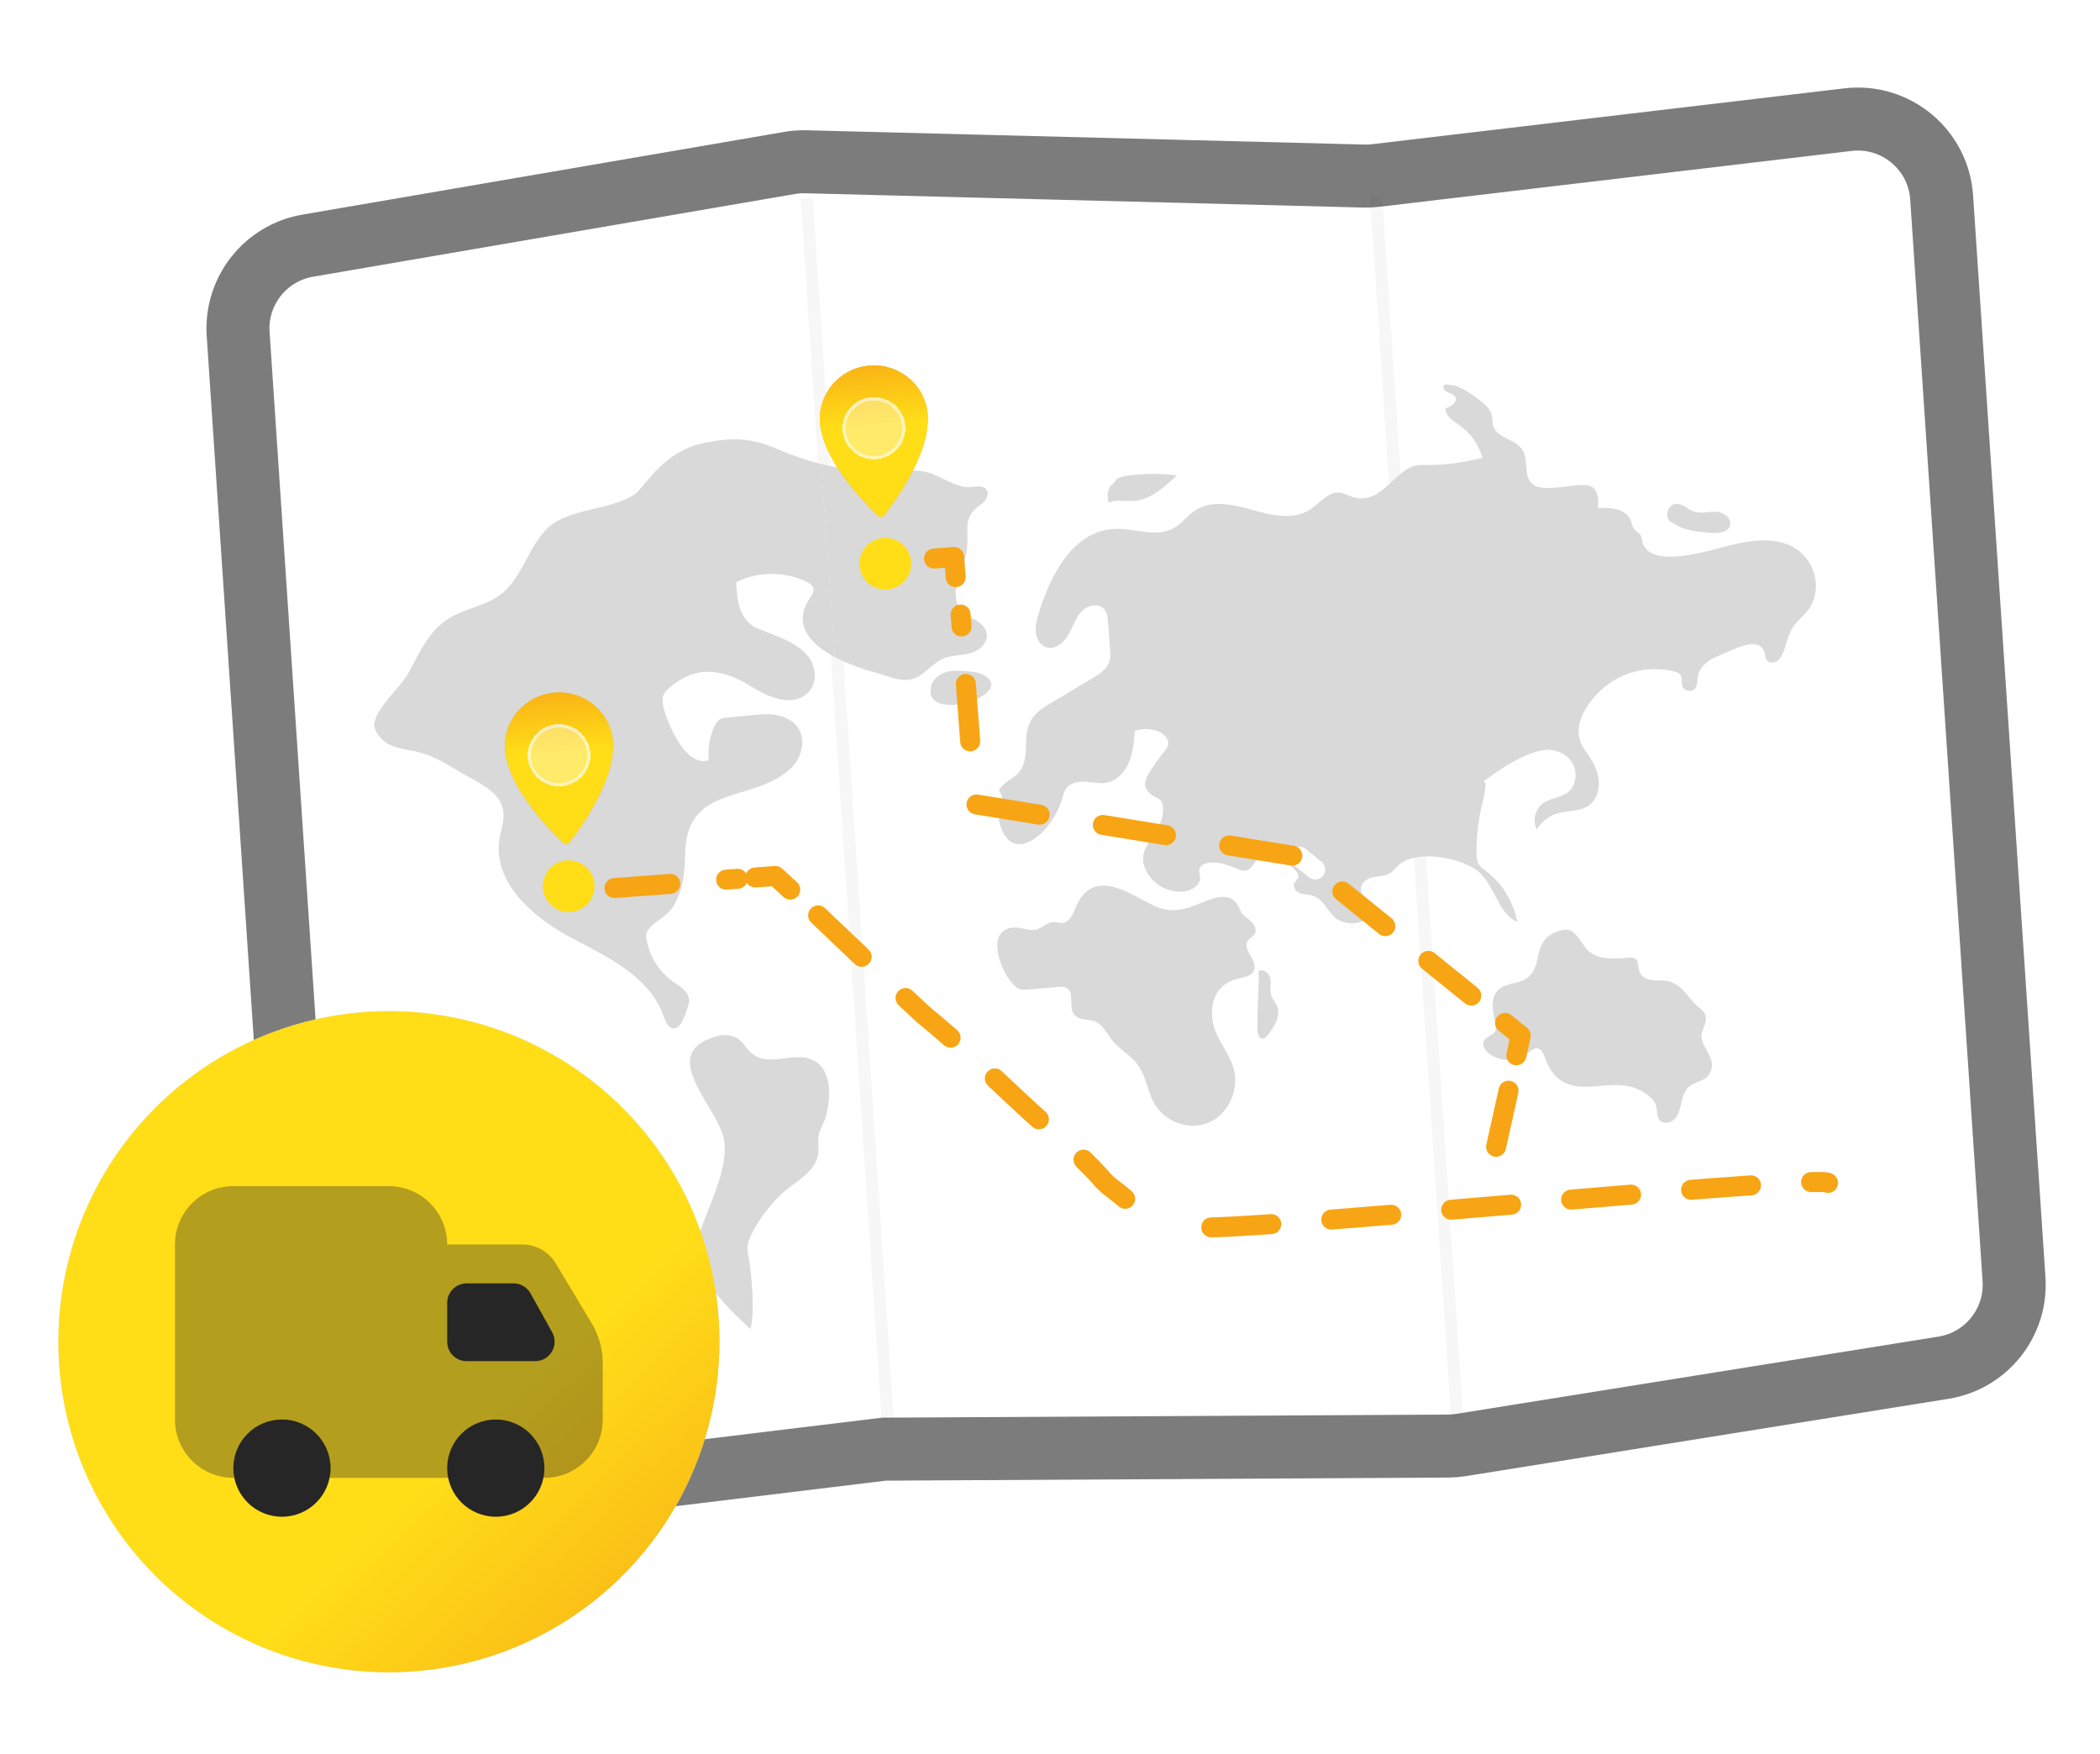 <svg width="400" height="334" viewBox="0 0 400 334" fill="none" xmlns="http://www.w3.org/2000/svg">
<path d="M262.06 33.426C261.3 33.516 260.535 33.551 259.771 33.532L153.517 30.811C152.473 30.784 151.429 30.859 150.401 31.036L58.62 46.79C50.539 48.177 44.815 55.447 45.362 63.627L59.323 272.285C59.936 281.442 68.109 288.208 77.219 287.1L168.357 276.018L275.871 275.426C276.689 275.421 277.506 275.354 278.314 275.225L370.19 260.504C378.352 259.196 384.174 251.886 383.623 243.638L369.838 37.61C369.227 28.474 361.087 21.713 351.994 22.788L262.06 33.426Z" fill="white" stroke="#7C7C7C" stroke-width="12"/>
<path opacity="0.47" d="M154.823 37.734L152.492 37.889L167.931 270.612L170.261 270.458L154.823 37.734Z" fill="black" fill-opacity="0.07"/>
<path opacity="0.47" d="M263.291 37.541L260.961 37.695L276.4 270.419L278.73 270.264L263.291 37.541Z" fill="black" fill-opacity="0.07"/>
<path d="M239.788 186.141C239.618 189.416 239.524 192.696 239.51 195.977C239.506 196.76 239.738 197.806 240.494 197.825C240.95 197.837 241.298 197.43 241.576 197.058C242.759 195.48 244.005 193.466 243.238 191.625C242.952 190.94 242.412 190.387 242.166 189.685C241.799 188.629 242.161 187.449 241.962 186.347C241.763 185.245 240.346 184.253 239.66 185.115L239.788 186.141Z" fill="#D9D9D9"/>
<path d="M148.485 85.698C143.193 83.391 139.964 83.268 134.529 84.277C129.403 85.229 126.105 88.088 122.835 92.056C122.091 92.959 121.377 93.939 120.366 94.501C116.133 96.856 110.539 96.867 106.21 99.203C101.058 101.983 100.112 109.497 95.488 113.134C92.812 115.241 89.278 115.748 86.285 117.336C81.854 119.687 80.056 124.013 77.758 128.265C76.346 130.879 70.775 135.597 71.328 138.487C71.429 139.014 71.69 139.497 72.002 139.926C73.822 142.419 76.266 142.512 78.879 143.066C82.332 143.798 84.484 145.161 87.632 147.051C90.916 149.021 95.302 150.63 95.865 154.506C96.127 156.304 95.411 158.077 95.132 159.869C93.869 167.954 101.315 174.572 108.361 178.363C115.408 182.153 123.661 185.802 126.392 193.512C126.641 194.214 126.863 194.981 127.424 195.455C129.532 197.238 130.674 192.759 131.164 191.325C131.48 190.403 131.052 189.355 130.396 188.643C129.741 187.931 128.884 187.461 128.103 186.903C125.463 185.02 123.616 181.987 123.113 178.717C123.049 178.301 123.012 177.849 123.216 177.485C124.248 175.633 127.099 174.69 128.363 172.445C130.172 169.234 130.419 166.297 130.493 162.641C130.764 149.21 143.259 153.017 150.435 146.53C151.771 145.323 152.706 143.505 152.817 141.711C152.878 140.722 152.688 139.741 152.176 138.873C151.311 137.407 149.703 136.542 148.074 136.224C146.444 135.905 144.769 136.063 143.119 136.223C141.589 136.371 140.057 136.519 138.527 136.667C138.075 136.711 137.608 136.758 137.208 136.977C136.641 137.286 136.286 137.889 136.011 138.488C135.125 140.418 134.781 142.614 135.033 144.739C133.066 145.602 130.958 143.823 129.714 142.016C128.277 139.93 127.182 137.594 126.488 135.137C126.22 134.188 126.019 133.129 126.437 132.245C126.668 131.757 127.064 131.377 127.466 131.026C129.086 129.618 130.994 128.503 133.08 128.115C136.644 127.451 140.269 128.961 143.377 130.912C146.363 132.786 151.163 134.935 154.112 131.698C155.634 130.026 155.451 127.206 154.162 125.324C152.067 122.266 147.212 120.95 144.011 119.567C142.513 118.92 141.469 117.434 140.938 115.847C140.406 114.26 140.318 112.559 140.234 110.884C144.366 108.821 149.402 108.785 153.582 110.787C154.175 111.071 154.816 111.48 154.934 112.145C155.054 112.828 154.573 113.442 154.199 114.016C150.874 119.119 154.483 122.764 159.027 125.161C158.21 112.919 157.313 100.621 156.397 88.373C153.698 87.703 151.05 86.812 148.492 85.696L148.485 85.698Z" fill="#D9D9D9"/>
<path d="M187.812 93.158C187.159 92.401 185.995 92.693 185.019 92.772C181.904 93.027 179.224 90.497 176.161 89.834C174.556 89.487 172.898 89.664 171.263 89.763C166.279 90.061 161.25 89.584 156.388 88.378C157.303 100.626 158.202 112.923 159.019 125.166C161.851 126.659 165.047 127.668 167.156 128.238C169.394 128.845 171.57 129.955 173.864 129.305C175.993 128.702 177.755 126.114 179.949 125.324C181.538 124.752 183.288 124.857 184.911 124.391C186.533 123.924 188.154 122.519 187.955 120.787C187.792 119.376 186.51 118.403 185.263 117.804C185.273 117.94 183.074 116.4 182.85 116.048C180.769 112.561 183.157 109.172 183.928 105.968C185.044 101.33 182.687 98.83 186.977 95.985C187.889 95.379 188.54 93.998 187.814 93.159L187.812 93.158Z" fill="#D9D9D9"/>
<path d="M135.915 212.392C136.818 213.977 137.575 215.479 137.845 216.787C139.016 222.476 134.767 229.904 133.13 235.301C132.674 236.802 132.215 238.397 132.586 239.927C132.742 240.572 133.04 241.169 133.335 241.759C135.52 246.117 139.454 249.915 142.936 253.14C143.814 250.084 143.196 242.949 142.654 239.804C142.475 238.767 142.219 237.686 142.517 236.681C143.474 233.459 147.033 228.857 149.57 226.787C152.057 224.757 155.396 223.028 155.835 219.778C156.003 218.529 155.685 217.228 155.979 216.005C156.156 215.271 156.542 214.615 156.838 213.923C158.29 210.53 158.779 204.157 155.206 202.094C151.211 199.788 146.119 203.989 142.539 200.007C141.999 199.406 141.577 198.69 140.975 198.158C139.856 197.169 138.234 196.952 136.809 197.31C127.324 199.697 132.603 206.589 135.912 212.391L135.915 212.392Z" fill="#D9D9D9"/>
<path d="M192.695 160.398C195.882 162.177 200.789 157.377 202.327 152.082C202.519 151.42 202.692 150.73 203.095 150.178C203.914 149.054 205.451 148.802 206.812 148.896C208.174 148.99 209.551 149.335 210.886 149.055C212.803 148.652 214.286 146.995 215.056 145.137C215.826 143.278 215.998 141.221 216.161 139.205C217.567 138.732 219.125 138.756 220.521 139.272C221.597 139.67 222.705 140.645 222.5 141.807C222.407 142.34 222.051 142.775 221.716 143.192C220.672 144.493 219.71 145.865 218.841 147.298C218.305 148.183 217.799 149.32 218.319 150.219C219.737 152.67 221.879 151.179 221.508 154.864C221.041 159.481 215.197 161.794 219.025 166.981C220.427 168.878 222.791 169.899 225.092 169.834C226.744 169.787 228.705 168.752 228.597 167.047C228.565 166.541 228.346 166.034 228.462 165.544C228.614 164.905 229.274 164.548 229.896 164.402C231.926 163.924 233.994 164.842 235.956 165.579C236.55 165.802 237.252 165.998 237.771 165.633C239.466 164.448 238.572 163.643 240.966 163.229C243.008 162.876 245.538 164.335 246.824 165.869C247.133 166.238 247.424 166.721 247.281 167.183C247.156 167.585 246.745 167.819 246.556 168.194C246.246 168.811 246.665 169.601 247.253 169.946C247.841 170.289 248.544 170.323 249.212 170.413C252.351 170.838 252.653 173.879 254.951 175.235C256.816 176.336 261.349 176.24 260.684 172.719C260.44 171.431 259.101 170.459 259.21 169.155C259.306 168.007 260.494 167.31 261.587 167.083C262.679 166.855 263.863 166.874 264.81 166.269C265.44 165.866 265.891 165.226 266.456 164.73C269.934 161.676 278.845 163.377 281.908 166.277C284.771 168.986 285.443 173.976 288.987 175.605C288.299 171.771 286.137 168.232 283.079 165.939C282.517 165.517 281.902 165.11 281.576 164.475C281.303 163.942 281.269 163.319 281.254 162.717C281.174 159.644 281.54 156.75 282.133 153.831C282.062 154.18 283.85 147.801 282.317 149.097C285.061 146.777 291.136 142.847 294.791 142.798C296.693 142.772 298.649 143.765 299.578 145.487C300.507 147.21 300.206 149.616 298.724 150.843C297.305 152.017 295.21 151.971 293.764 153.11C292.373 154.207 291.907 156.385 292.718 157.997C293.57 156.563 294.937 155.47 296.494 154.975C298.582 154.312 301.037 154.66 302.781 153.303C304.069 152.302 304.651 150.532 304.542 148.865C304.433 147.199 303.716 145.629 302.809 144.242C302.154 143.239 301.385 142.29 300.988 141.152C300.354 139.327 300.787 137.257 301.708 135.576C305.133 129.325 312.107 126.211 318.904 127.902C319.356 128.015 319.843 128.175 320.104 128.574C320.482 129.153 320.22 129.949 320.412 130.618C320.714 131.673 322.325 131.959 322.942 131.069C323.369 130.453 323.277 129.618 323.4 128.869C323.719 126.924 325.514 125.613 327.302 124.932C329.489 124.098 335.267 120.571 336.19 124.589C336.271 124.941 336.288 125.317 336.461 125.632C336.95 126.517 338.345 126.279 338.957 125.487C340.219 123.855 340.272 121.324 341.477 119.514C342.543 117.913 344.218 116.875 345.08 115.112C347.213 110.744 344.937 105.416 340.525 103.711C336.298 102.077 331.614 103.295 327.253 104.45C324.252 105.244 313.962 108.202 312.834 103.157C312.741 102.744 312.721 102.298 312.497 101.941C312.221 101.499 311.695 101.296 311.355 100.905C310.921 100.405 310.851 99.683 310.59 99.068C309.647 96.834 306.708 96.633 304.361 96.781C304.491 95.342 304.488 93.601 303.317 92.804C302.654 92.354 301.808 92.363 301.018 92.387C298.965 92.451 294.089 93.582 292.3 92.471C289.93 90.999 291.266 88.09 290.117 85.902C288.895 83.578 285.001 83.535 284.374 80.973C284.239 80.418 284.297 79.832 284.19 79.272C283.928 77.904 282.764 76.948 281.68 76.116C279.716 74.609 277.499 73.025 275.071 73.273C274.641 73.682 275.111 74.434 275.648 74.677C276.186 74.92 276.855 75.016 277.156 75.535C277.735 76.531 276.364 77.488 275.282 77.787C275.343 79.303 276.886 80.193 278.092 81.061C280.129 82.526 281.664 84.726 282.366 87.185C278.554 88.194 274.606 88.661 270.667 88.567C265.921 88.455 263.478 96.418 257.732 94.693C256.884 94.438 256.103 93.926 255.226 93.821C253.021 93.559 251.43 95.82 249.557 97.043C246.706 98.902 242.996 98.329 239.724 97.443C235.814 96.384 231.037 94.801 227.373 97.411C226.003 98.386 224.959 99.823 223.492 100.635C220.414 102.339 216.661 100.813 213.163 100.73C204.532 100.524 200.03 109.584 197.79 117.015C197.45 118.144 197.157 119.324 197.302 120.497C197.446 121.672 198.116 122.848 199.193 123.254C200.787 123.857 202.491 122.58 203.391 121.1C204.29 119.619 204.772 117.855 205.913 116.565C207.053 115.274 209.285 114.717 210.364 116.075C210.895 116.743 210.985 117.663 211.051 118.522C211.178 120.156 211.303 121.789 211.43 123.423C211.499 124.322 211.565 125.252 211.274 126.098C210.788 127.513 209.44 128.376 208.184 129.128C205.456 130.762 202.726 132.394 199.998 134.027C199.077 134.579 198.145 135.139 197.387 135.908C193.927 139.421 196.753 143.709 194.13 147.038C193.071 148.382 191.186 148.903 190.348 150.406C189.729 151.516 189.835 152.891 189.961 154.168C190.31 157.72 191.348 159.642 192.692 160.393L192.695 160.398Z" fill="#D9D9D9"/>
<path d="M293.587 180.127C292.6 182.361 292.971 185.155 290.465 186.537C288.799 187.455 286.562 187.262 285.255 188.669C283.763 190.276 284.381 192.878 284.856 195.058C284.942 195.449 285.018 195.864 284.889 196.241C284.549 197.24 283.066 197.326 282.627 198.281C282.25 199.101 282.865 200.053 283.561 200.612C285.682 202.318 288.921 202.318 291.026 200.614C291.586 200.16 292.185 199.565 292.889 199.688C293.71 199.832 294.057 200.823 294.338 201.635C294.936 203.362 295.984 204.986 297.515 205.917C302.333 208.842 308.465 204.379 313.89 208.61C314.556 209.129 315.2 209.758 315.446 210.582C315.711 211.473 315.495 212.534 316.045 213.273C316.734 214.198 318.241 213.952 319.011 213.106C319.781 212.26 320.024 211.053 320.289 209.923C320.552 208.791 320.918 207.59 321.823 206.899C323.349 205.739 325.206 205.999 325.934 203.817C326.837 201.034 323.366 199.048 324.23 196.51C324.615 195.377 325.274 194.123 324.721 193.06C324.441 192.52 323.907 192.187 323.456 191.786C321.347 189.91 320.871 188.031 318.171 186.993C316.448 186.331 313.078 187.61 312.18 184.79C311.946 184.055 312.13 183.096 311.534 182.629C311.196 182.363 310.732 182.378 310.31 182.411C307.393 182.641 303.927 182.948 302.078 180.593C300.034 177.99 299.67 176.03 296.04 177.673C294.719 178.269 294.023 179.144 293.589 180.127L293.587 180.127Z" fill="#D9D9D9"/>
<path d="M205.489 171.592C204.946 172.51 204.683 173.587 204.105 174.482C202.48 177 201.538 174.953 199.56 175.908C198.877 176.239 198.29 176.779 197.57 177.009C196.111 177.473 194.56 176.56 193.037 176.668C187.167 177.086 190.983 186.611 193.964 188.269C194.516 188.575 195.179 188.53 195.801 188.477C197.735 188.312 199.666 188.147 201.6 187.982C202.151 187.935 202.742 187.896 203.22 188.185C204.695 189.075 203.546 191.635 204.503 193.098C205.159 194.102 206.516 194.195 207.68 194.324C210.139 194.596 210.875 197.286 212.486 198.859C214.557 200.88 216.444 201.616 217.755 204.678C218.535 206.496 218.907 208.5 219.884 210.214C221.891 213.738 226.534 215.37 230.184 213.833C233.833 212.296 236.031 207.784 235.059 203.823C234.492 201.508 233.033 199.554 231.962 197.436C229.797 193.153 230.63 187.676 235.645 186.449C236.91 186.14 238.531 185.942 238.915 184.659C239.47 182.808 236.653 180.905 237.637 179.258C237.991 178.666 238.744 178.406 239.048 177.785C239.457 176.949 238.845 175.953 238.143 175.354C237.442 174.756 236.577 174.256 236.239 173.383C234.343 168.464 229.593 171.984 226.316 172.898C223.393 173.713 221.673 173.455 219.092 172.166C215.097 170.167 208.938 165.749 205.488 171.592L205.489 171.592Z" fill="#D9D9D9"/>
<path d="M212.213 91.923C212.588 91.043 213.645 90.765 214.566 90.629C217.742 90.164 220.98 90.137 224.168 90.549C221.729 92.858 218.995 95.297 215.684 95.432C214.182 95.493 212.587 95.075 211.226 95.731C210.821 94.734 210.913 93.538 211.465 92.625L212.214 91.923L212.213 91.923Z" fill="#D9D9D9"/>
<path d="M178.212 133.563C181.671 135.985 192.897 131.56 187.275 128.521C186.367 128.03 185.314 127.937 184.294 127.853C182.923 127.741 181.517 127.631 180.198 128.02C178.877 128.409 177.638 129.406 177.337 130.792C177.048 132.126 177.433 133.017 178.212 133.563Z" fill="#D9D9D9"/>
<path d="M318.402 99.41C320.556 101.086 323.412 101.324 326.095 101.498C327.435 101.584 329.167 101.403 329.527 100.069C329.907 98.661 328.253 97.512 326.839 97.459C325.425 97.406 323.964 97.901 322.621 97.43C321.431 97.012 320.432 95.862 319.181 95.967C317.725 96.09 317.008 98.356 318.11 99.354L318.402 99.41Z" fill="#D9D9D9"/>
<path d="M250.66 167.513C250.194 167.548 249.713 167.412 249.321 167.095L246.33 164.678C245.511 164.017 245.384 162.818 246.045 161.999C246.707 161.18 247.906 161.053 248.724 161.714L251.715 164.131C252.534 164.792 252.661 165.991 252 166.81C251.656 167.236 251.166 167.475 250.66 167.513Z" fill="white"/>
<path d="M280.393 191.534C279.926 191.569 279.446 191.433 279.053 191.116L270.864 184.499C270.046 183.838 269.918 182.639 270.58 181.82C271.241 181.003 272.44 180.876 273.259 181.536L281.448 188.152C282.266 188.814 282.394 190.013 281.732 190.831C281.388 191.256 280.899 191.495 280.393 191.533L280.393 191.534ZM264.015 178.301C263.548 178.336 263.068 178.2 262.675 177.883L254.486 171.266C253.668 170.605 253.54 169.405 254.202 168.587C254.863 167.768 256.063 167.641 256.881 168.302L265.07 174.919C265.888 175.58 266.016 176.779 265.354 177.598C265.01 178.024 264.521 178.263 264.015 178.301Z" fill="#F7A515"/>
<path d="M288.975 202.9C288.792 202.913 288.605 202.901 288.418 202.859C287.391 202.631 286.743 201.613 286.972 200.586L287.55 197.985L285.478 196.311C284.66 195.65 284.533 194.45 285.194 193.632C285.855 192.813 287.054 192.686 287.873 193.347L290.864 195.764C291.426 196.219 291.682 196.952 291.527 197.658L290.693 201.412C290.507 202.251 289.794 202.838 288.978 202.899L288.975 202.9Z" fill="#F7A515"/>
<path d="M285.113 220.328C284.931 220.342 284.744 220.329 284.557 220.287C283.53 220.06 282.882 219.041 283.111 218.014L285.482 207.328C285.71 206.301 286.73 205.655 287.755 205.882C288.782 206.109 289.43 207.127 289.201 208.155L286.83 218.841C286.643 219.68 285.93 220.266 285.115 220.328L285.113 220.328Z" fill="#F7A515"/>
<path d="M185.755 153.839C184.707 153.918 183.792 153.132 183.713 152.083L183.424 148.249C183.345 147.2 184.131 146.286 185.18 146.207C186.23 146.128 187.144 146.913 187.223 147.963L187.511 151.797C187.59 152.845 186.805 153.76 185.755 153.839Z" fill="white"/>
<path d="M184.941 143.104C183.893 143.183 182.978 142.397 182.899 141.348L182.075 130.407C181.996 129.359 182.782 128.444 183.831 128.365C184.881 128.286 185.795 129.072 185.874 130.121L186.697 141.062C186.776 142.11 185.991 143.025 184.941 143.104ZM183.294 121.225C182.245 121.304 181.331 120.518 181.252 119.469L181.08 117.194C181.002 116.146 181.787 115.231 182.837 115.152C183.886 115.073 184.8 115.858 184.879 116.908L185.05 119.183C185.129 120.231 184.344 121.146 183.294 121.225Z" fill="#F7A515"/>
<path d="M176.007 106.527C175.928 105.478 176.713 104.564 177.763 104.485L181.597 104.196C182.645 104.117 183.559 104.903 183.639 105.951L183.932 109.785L183.932 109.786C184.011 110.834 183.225 111.748 182.177 111.828C181.128 111.907 180.212 111.123 180.133 110.073L179.985 108.137L178.048 108.283C176.999 108.362 176.085 107.577 176.006 106.527L176.007 106.527Z" fill="#F7A515"/>
<path d="M110.457 171.554L106.623 171.843C105.574 171.922 104.66 171.136 104.58 170.087C104.501 169.037 105.287 168.124 106.337 168.045L110.171 167.756C111.219 167.677 112.134 168.462 112.213 169.512C112.292 170.562 111.506 171.475 110.457 171.554Z" fill="url(#paint0_linear_1811_9062)"/>
<path d="M140.66 169.28L138.449 169.447C137.4 169.525 136.486 168.74 136.407 167.69C136.328 166.641 137.113 165.727 138.163 165.648L140.374 165.482C141.423 165.403 142.337 166.188 142.416 167.238C142.495 168.288 141.71 169.201 140.66 169.28ZM127.813 170.247L117.177 171.048C116.129 171.127 115.214 170.342 115.135 169.292C115.056 168.242 115.842 167.329 116.891 167.25L127.527 166.449C128.576 166.37 129.49 167.155 129.569 168.205C129.648 169.255 128.863 170.168 127.813 170.247Z" fill="#F7A515"/>
<path d="M150.665 171.349C150.156 171.388 149.634 171.223 149.23 170.851L147.013 168.804L144.005 169.03C142.957 169.109 142.042 168.324 141.963 167.274C141.884 166.224 142.67 165.311 143.72 165.232L147.553 164.943C148.081 164.904 148.599 165.085 148.988 165.442L151.814 168.05C152.587 168.763 152.635 169.968 151.922 170.741C151.581 171.11 151.13 171.313 150.666 171.348L150.665 171.349Z" fill="#F7A515"/>
<path d="M214.462 230.235C213.968 230.272 213.46 230.118 213.058 229.763C212.44 229.216 211.828 228.744 211.235 228.287C210.128 227.433 209.081 226.625 208.195 225.506C207.374 224.569 206.567 223.76 205.713 222.903C205.483 222.671 205.252 222.44 205.02 222.206C204.282 221.458 204.289 220.252 205.038 219.512C205.788 218.774 206.994 218.782 207.732 219.53C207.959 219.759 208.185 219.987 208.411 220.215C209.281 221.088 210.181 221.99 211.094 223.034C211.118 223.061 211.141 223.088 211.162 223.116C211.76 223.882 212.595 224.525 213.562 225.272C214.174 225.744 214.867 226.28 215.58 226.908C216.368 227.605 216.443 228.808 215.746 229.596C215.404 229.984 214.939 230.199 214.462 230.235ZM198.036 215.094C197.536 215.131 197.022 214.972 196.62 214.611C193.981 212.241 191.397 209.809 188.897 207.456L188.193 206.794C187.427 206.074 187.39 204.868 188.11 204.101C188.83 203.334 190.036 203.298 190.803 204.018L191.507 204.681C193.991 207.019 196.559 209.435 199.166 211.776C199.948 212.479 200.013 213.684 199.31 214.466C198.968 214.846 198.507 215.057 198.036 215.092L198.036 215.094ZM181.209 199.556C180.715 199.593 180.207 199.439 179.805 199.085C178.025 197.513 176.36 196.101 174.717 194.769C174.683 194.742 174.65 194.712 174.619 194.683C173.459 193.601 172.314 192.533 171.179 191.474C170.411 190.756 170.37 189.551 171.088 188.781C171.806 188.013 173.011 187.972 173.78 188.69C174.898 189.734 176.025 190.786 177.169 191.852C178.835 193.205 180.524 194.637 182.327 196.228C183.116 196.925 183.19 198.128 182.494 198.916C182.153 199.304 181.687 199.519 181.209 199.555L181.209 199.556ZM164.275 184.142C163.759 184.181 163.23 184.01 162.824 183.628C159.979 180.941 157.261 178.356 154.514 175.726C153.754 174.999 153.728 173.792 154.456 173.033C155.185 172.273 156.39 172.247 157.15 172.975C159.89 175.599 162.601 178.177 165.44 180.858C166.204 181.581 166.239 182.785 165.516 183.55C165.177 183.91 164.732 184.108 164.274 184.142L164.275 184.142Z" fill="#F7A515"/>
<path d="M348.344 227.207C348.058 227.229 347.766 227.185 347.494 227.077C347.268 227.052 346.634 227.013 345.017 227.051C343.966 227.075 343.094 226.243 343.069 225.19C343.045 224.139 343.87 223.26 344.93 223.242C348.156 223.167 348.828 223.319 349.463 223.88C350.251 224.577 350.325 225.78 349.63 226.568C349.288 226.956 348.823 227.17 348.345 227.206L348.344 227.207ZM253.718 234.192C252.672 234.271 251.759 233.489 251.677 232.442C251.594 231.394 252.376 230.476 253.426 230.394C257.011 230.111 260.847 229.8 264.843 229.471L264.857 229.47C265.899 229.391 266.812 230.169 266.898 231.212C266.985 232.26 266.205 233.18 265.157 233.267C261.155 233.598 257.315 233.908 253.726 234.191L253.72 234.192L253.718 234.192ZM242.292 235.05L242.281 235.05C236.828 235.43 233.055 235.637 230.747 235.679C229.696 235.698 228.827 234.862 228.808 233.811C228.789 232.76 229.63 231.89 230.676 231.871C232.92 231.829 236.629 231.625 242.017 231.25C243.066 231.178 243.976 231.969 244.048 233.018C244.121 234.063 243.336 234.97 242.291 235.048L242.292 235.05ZM276.563 232.313C275.522 232.391 274.611 231.616 274.522 230.573C274.433 229.525 275.211 228.603 276.26 228.516L287.679 227.55L287.697 227.549C288.738 227.47 289.649 228.245 289.738 229.287C289.827 230.335 289.049 231.257 288.001 231.346L276.579 232.311L276.562 232.313L276.563 232.313ZM299.404 230.384C298.363 230.462 297.451 229.687 297.363 228.644C297.275 227.596 298.052 226.675 299.101 226.587C302.996 226.259 306.828 225.94 310.526 225.636L310.539 225.635C311.582 225.557 312.494 226.335 312.58 227.379C312.667 228.427 311.887 229.346 310.838 229.433C307.141 229.736 303.314 230.055 299.42 230.383L299.404 230.384ZM333.677 227.669L333.664 227.67C331.482 227.82 329.111 227.996 326.581 228.184C325.183 228.289 323.74 228.4 322.254 228.516L322.249 228.516C321.203 228.595 320.288 227.812 320.207 226.765C320.124 225.717 320.908 224.8 321.958 224.718C323.561 224.592 325.121 224.472 326.617 224.361C329.033 224.179 331.306 224.014 333.402 223.869C334.451 223.797 335.361 224.589 335.433 225.638C335.505 226.683 334.719 227.589 333.675 227.667L333.677 227.669Z" fill="#F7A515"/>
<path d="M108.692 173.704C111.405 173.5 113.439 171.134 113.235 168.421C113.03 165.708 110.665 163.674 107.952 163.878C105.239 164.082 103.205 166.448 103.409 169.161C103.613 171.874 105.978 173.908 108.692 173.704Z" fill="#FFDE18"/>
<path d="M186.567 158.204C189.28 158 191.314 155.634 191.11 152.921C190.905 150.208 188.54 148.174 185.827 148.378C183.114 148.582 181.08 150.948 181.284 153.661C181.488 156.374 183.853 158.408 186.567 158.204Z" fill="white"/>
<path d="M169.004 112.274C171.717 112.07 173.751 109.705 173.547 106.991C173.343 104.278 170.978 102.244 168.264 102.448C165.551 102.653 163.517 105.018 163.721 107.731C163.926 110.444 166.291 112.478 169.004 112.274Z" fill="#FFDE18"/>
<path d="M222.637 240.313C225.35 240.109 227.384 237.744 227.18 235.031C226.976 232.317 224.61 230.283 221.897 230.488C219.184 230.692 217.15 233.057 217.354 235.77C217.559 238.484 219.924 240.517 222.637 240.313Z" fill="white"/>
<path d="M246.302 164.876C246.155 164.887 246.004 164.882 245.853 164.856L233.821 162.906C232.783 162.738 232.077 161.76 232.246 160.721C232.414 159.683 233.39 158.975 234.432 159.146L246.464 161.096C247.502 161.264 248.208 162.242 248.039 163.282C247.895 164.168 247.161 164.811 246.304 164.876L246.302 164.876ZM222.237 160.974C222.09 160.985 221.939 160.98 221.788 160.955L209.756 159.005C208.718 158.837 208.012 157.858 208.181 156.819C208.349 155.78 209.325 155.073 210.366 155.244L222.399 157.195C223.437 157.363 224.143 158.341 223.974 159.38C223.83 160.267 223.096 160.91 222.239 160.974L222.237 160.974ZM198.172 157.074C198.025 157.085 197.874 157.08 197.723 157.054L185.691 155.104C184.653 154.936 183.947 153.958 184.116 152.919C184.284 151.88 185.258 151.174 186.301 151.344L198.334 153.294C199.372 153.462 200.078 154.441 199.909 155.48C199.765 156.366 199.031 157.009 198.174 157.074L198.172 157.074Z" fill="#F7A515"/>
<g filter="url(#filter0_d_1811_9062)">
<path d="M167.837 98.463C167.742 98.471 167.643 98.465 167.556 98.426C167.234 98.281 166.934 97.932 166.693 97.701C166.167 97.195 165.652 96.676 165.15 96.145C163.49 94.399 161.934 92.555 160.546 90.594C158.947 88.348 157.515 85.907 156.72 83.259C156.293 81.854 156.06 80.39 156.187 78.92C156.305 77.571 156.693 76.258 157.331 75.059C158.587 72.703 160.775 70.882 163.345 70.08C164.104 69.843 164.888 69.695 165.682 69.64C166.475 69.576 167.273 69.604 168.059 69.725C170.72 70.133 173.156 71.606 174.751 73.747C175.56 74.838 176.141 76.077 176.459 77.394C176.805 78.829 176.794 80.311 176.583 81.764C176.193 84.5 175.142 87.129 173.897 89.589C172.818 91.736 171.555 93.791 170.176 95.766C169.759 96.366 169.328 96.956 168.883 97.536C168.68 97.8 168.435 98.19 168.139 98.382C168.059 98.434 167.962 98.454 167.866 98.461L167.837 98.463Z" fill="#F7A515"/>
<path d="M167.837 98.463C167.742 98.471 167.643 98.465 167.556 98.426C167.234 98.281 166.934 97.932 166.693 97.701C166.167 97.195 165.652 96.676 165.15 96.145C163.49 94.399 161.934 92.555 160.546 90.594C158.947 88.348 157.515 85.907 156.72 83.259C156.293 81.854 156.06 80.39 156.187 78.92C156.305 77.571 156.693 76.258 157.331 75.059C158.587 72.703 160.775 70.882 163.345 70.08C164.104 69.843 164.888 69.695 165.682 69.64C166.475 69.576 167.273 69.604 168.059 69.725C170.72 70.133 173.156 71.606 174.751 73.747C175.56 74.838 176.141 76.077 176.459 77.394C176.805 78.829 176.794 80.311 176.583 81.764C176.193 84.5 175.142 87.129 173.897 89.589C172.818 91.736 171.555 93.791 170.176 95.766C169.759 96.366 169.328 96.956 168.883 97.536C168.68 97.8 168.435 98.19 168.139 98.382C168.059 98.434 167.962 98.454 167.866 98.461L167.837 98.463Z" fill="url(#paint1_linear_1811_9062)"/>
</g>
<g filter="url(#filter1_bd_1811_9062)">
<path d="M166.902 85.949C170.198 85.701 172.671 82.861 172.426 79.605C172.18 76.349 169.31 73.91 166.014 74.158C162.719 74.406 160.246 77.247 160.491 80.503C160.736 83.759 163.606 86.198 166.902 85.949Z" fill="#FFFCEC" fill-opacity="0.38" shape-rendering="crispEdges"/>
<path d="M172.116 79.628C172.348 82.71 170.007 85.405 166.879 85.64C163.75 85.876 161.032 83.562 160.8 80.48C160.568 77.398 162.909 74.703 166.038 74.467C169.166 74.232 171.884 76.546 172.116 79.628Z" stroke="white" stroke-opacity="0.53" stroke-width="0.62" shape-rendering="crispEdges"/>
</g>
<g filter="url(#filter2_d_1811_9062)">
<path d="M107.868 160.756C107.773 160.763 107.674 160.758 107.587 160.719C107.265 160.574 106.965 160.225 106.724 159.994C106.198 159.488 105.683 158.969 105.181 158.438C103.522 156.692 101.965 154.848 100.577 152.887C98.979 150.641 97.546 148.2 96.751 145.552C96.325 144.147 96.091 142.683 96.219 141.213C96.336 139.864 96.725 138.551 97.362 137.352C98.618 134.996 100.807 133.175 103.376 132.373C104.135 132.136 104.92 131.988 105.713 131.933C106.507 131.869 107.305 131.897 108.091 132.018C110.751 132.426 113.187 133.899 114.782 136.04C115.592 137.131 116.172 138.37 116.49 139.686C116.837 141.122 116.825 142.604 116.614 144.057C116.224 146.793 115.173 149.422 113.928 151.882C112.849 154.029 111.587 156.084 110.207 158.059C109.791 158.659 109.36 159.249 108.915 159.829C108.711 160.093 108.466 160.483 108.17 160.675C108.09 160.727 107.993 160.747 107.898 160.754L107.868 160.756Z" fill="#F7A515"/>
<path d="M107.868 160.756C107.773 160.763 107.674 160.758 107.587 160.719C107.265 160.574 106.965 160.225 106.724 159.994C106.198 159.488 105.683 158.969 105.181 158.438C103.522 156.692 101.965 154.848 100.577 152.887C98.979 150.641 97.546 148.2 96.751 145.552C96.325 144.147 96.091 142.683 96.219 141.213C96.336 139.864 96.725 138.551 97.362 137.352C98.618 134.996 100.807 133.175 103.376 132.373C104.135 132.136 104.92 131.988 105.713 131.933C106.507 131.869 107.305 131.897 108.091 132.018C110.751 132.426 113.187 133.899 114.782 136.04C115.592 137.131 116.172 138.37 116.49 139.686C116.837 141.122 116.825 142.604 116.614 144.057C116.224 146.793 115.173 149.422 113.928 151.882C112.849 154.029 111.587 156.084 110.207 158.059C109.791 158.659 109.36 159.249 108.915 159.829C108.711 160.093 108.466 160.483 108.17 160.675C108.09 160.727 107.993 160.747 107.898 160.754L107.868 160.756Z" fill="url(#paint2_linear_1811_9062)"/>
</g>
<g filter="url(#filter3_bd_1811_9062)">
<path d="M106.933 148.242C110.229 147.994 112.702 145.154 112.457 141.897C112.212 138.641 109.341 136.203 106.046 136.451C102.75 136.699 100.277 139.54 100.522 142.796C100.767 146.052 103.638 148.49 106.933 148.242Z" fill="#FFFCEC" fill-opacity="0.38" shape-rendering="crispEdges"/>
<path d="M112.148 141.921C112.38 145.003 110.039 147.698 106.91 147.933C103.781 148.169 101.063 145.855 100.831 142.773C100.599 139.691 102.94 136.996 106.069 136.76C109.197 136.525 111.916 138.839 112.148 141.921Z" stroke="white" stroke-opacity="0.53" stroke-width="0.62" shape-rendering="crispEdges"/>
</g>
<circle cx="74.08" cy="255.557" r="62.963" fill="#D9D9D9"/>
<circle cx="74.08" cy="255.557" r="62.963" fill="url(#paint3_linear_1811_9062)"/>
<path d="M53.705 288.888C58.818 288.888 62.964 284.742 62.964 279.628C62.964 274.515 58.818 270.369 53.705 270.369C48.591 270.369 44.445 274.515 44.445 279.628C44.445 284.742 48.591 288.888 53.705 288.888Z" fill="#262626"/>
<path d="M94.439 288.888C99.553 288.888 103.698 284.742 103.698 279.628C103.698 274.515 99.553 270.369 94.439 270.369C89.325 270.369 85.18 274.515 85.18 279.628C85.18 284.742 89.325 288.888 94.439 288.888Z" fill="#262626"/>
<path opacity="0.35" d="M112.699 252.035L105.858 240.631C104.517 238.402 102.106 237.035 99.506 237.035H85.18C85.18 230.898 80.206 225.924 74.069 225.924H44.439C38.302 225.924 33.328 230.898 33.328 237.035V270.368C33.328 276.505 38.302 281.479 44.439 281.479H85.18H103.699C109.836 281.479 114.81 276.505 114.81 270.368V259.657C114.81 256.972 114.08 254.339 112.699 252.035Z" fill="#262626"/>
<path d="M101.935 259.256H88.883C86.839 259.256 85.18 257.597 85.18 255.553V248.145C85.18 246.101 86.839 244.441 88.883 244.441H97.817C99.161 244.441 100.402 245.171 101.054 246.345L105.172 253.753C106.543 256.223 104.757 259.256 101.935 259.256Z" fill="#262626"/>
<defs>
<filter id="filter0_d_1811_9062" x="150.143" y="63.595" width="32.604" height="40.885" filterUnits="userSpaceOnUse" color-interpolation-filters="sRGB">
<feFlood flood-opacity="0" result="BackgroundImageFix"/>
<feColorMatrix in="SourceAlpha" type="matrix" values="0 0 0 0 0 0 0 0 0 0 0 0 0 0 0 0 0 0 127 0" result="hardAlpha"/>
<feOffset/>
<feGaussianBlur stdDeviation="3.006"/>
<feComposite in2="hardAlpha" operator="out"/>
<feColorMatrix type="matrix" values="0 0 0 0 0 0 0 0 0 0 0 0 0 0 0 0 0 0 0.25 0"/>
<feBlend mode="normal" in2="BackgroundImageFix" result="effect1_dropShadow_1811_9062"/>
<feBlend mode="normal" in="SourceGraphic" in2="effect1_dropShadow_1811_9062" result="shape"/>
</filter>
<filter id="filter1_bd_1811_9062" x="125.021" y="38.685" width="82.881" height="82.738" filterUnits="userSpaceOnUse" color-interpolation-filters="sRGB">
<feFlood flood-opacity="0" result="BackgroundImageFix"/>
<feGaussianBlur in="BackgroundImageFix" stdDeviation="17.728"/>
<feComposite in2="SourceAlpha" operator="in" result="effect1_backgroundBlur_1811_9062"/>
<feColorMatrix in="SourceAlpha" type="matrix" values="0 0 0 0 0 0 0 0 0 0 0 0 0 0 0 0 0 0 127 0" result="hardAlpha"/>
<feOffset dy="1.503"/>
<feGaussianBlur stdDeviation="3.006"/>
<feComposite in2="hardAlpha" operator="out"/>
<feColorMatrix type="matrix" values="0 0 0 0 0 0 0 0 0 0 0 0 0 0 0 0 0 0 0.09 0"/>
<feBlend mode="normal" in2="effect1_backgroundBlur_1811_9062" result="effect2_dropShadow_1811_9062"/>
<feBlend mode="normal" in="SourceGraphic" in2="effect2_dropShadow_1811_9062" result="shape"/>
</filter>
<filter id="filter2_d_1811_9062" x="90.175" y="125.888" width="32.604" height="40.885" filterUnits="userSpaceOnUse" color-interpolation-filters="sRGB">
<feFlood flood-opacity="0" result="BackgroundImageFix"/>
<feColorMatrix in="SourceAlpha" type="matrix" values="0 0 0 0 0 0 0 0 0 0 0 0 0 0 0 0 0 0 127 0" result="hardAlpha"/>
<feOffset/>
<feGaussianBlur stdDeviation="3.006"/>
<feComposite in2="hardAlpha" operator="out"/>
<feColorMatrix type="matrix" values="0 0 0 0 0 0 0 0 0 0 0 0 0 0 0 0 0 0 0.25 0"/>
<feBlend mode="normal" in2="BackgroundImageFix" result="effect1_dropShadow_1811_9062"/>
<feBlend mode="normal" in="SourceGraphic" in2="effect1_dropShadow_1811_9062" result="shape"/>
</filter>
<filter id="filter3_bd_1811_9062" x="65.052" y="100.978" width="82.881" height="82.738" filterUnits="userSpaceOnUse" color-interpolation-filters="sRGB">
<feFlood flood-opacity="0" result="BackgroundImageFix"/>
<feGaussianBlur in="BackgroundImageFix" stdDeviation="17.728"/>
<feComposite in2="SourceAlpha" operator="in" result="effect1_backgroundBlur_1811_9062"/>
<feColorMatrix in="SourceAlpha" type="matrix" values="0 0 0 0 0 0 0 0 0 0 0 0 0 0 0 0 0 0 127 0" result="hardAlpha"/>
<feOffset dy="1.503"/>
<feGaussianBlur stdDeviation="3.006"/>
<feComposite in2="hardAlpha" operator="out"/>
<feColorMatrix type="matrix" values="0 0 0 0 0 0 0 0 0 0 0 0 0 0 0 0 0 0 0.09 0"/>
<feBlend mode="normal" in2="effect1_backgroundBlur_1811_9062" result="effect2_dropShadow_1811_9062"/>
<feBlend mode="normal" in="SourceGraphic" in2="effect2_dropShadow_1811_9062" result="shape"/>
</filter>
<linearGradient id="paint0_linear_1811_9062" x1="131.068" y1="93.623" x2="122.682" y2="121.801" gradientUnits="userSpaceOnUse">
<stop stop-color="#FF928E"/>
<stop offset="1" stop-color="#FE7062"/>
</linearGradient>
<linearGradient id="paint1_linear_1811_9062" x1="167.854" y1="98.465" x2="165.379" y2="65.594" gradientUnits="userSpaceOnUse">
<stop offset="0.53" stop-color="#FFDE18"/>
<stop offset="1" stop-color="#F7A515"/>
</linearGradient>
<linearGradient id="paint2_linear_1811_9062" x1="107.885" y1="160.758" x2="105.41" y2="127.887" gradientUnits="userSpaceOnUse">
<stop offset="0.53" stop-color="#FFDE18"/>
<stop offset="1" stop-color="#F7A515"/>
</linearGradient>
<linearGradient id="paint3_linear_1811_9062" x1="37.043" y1="205.557" x2="148.154" y2="322.223" gradientUnits="userSpaceOnUse">
<stop offset="0.53" stop-color="#FFDE18"/>
<stop offset="1" stop-color="#F7A515"/>
</linearGradient>
</defs>
</svg>
